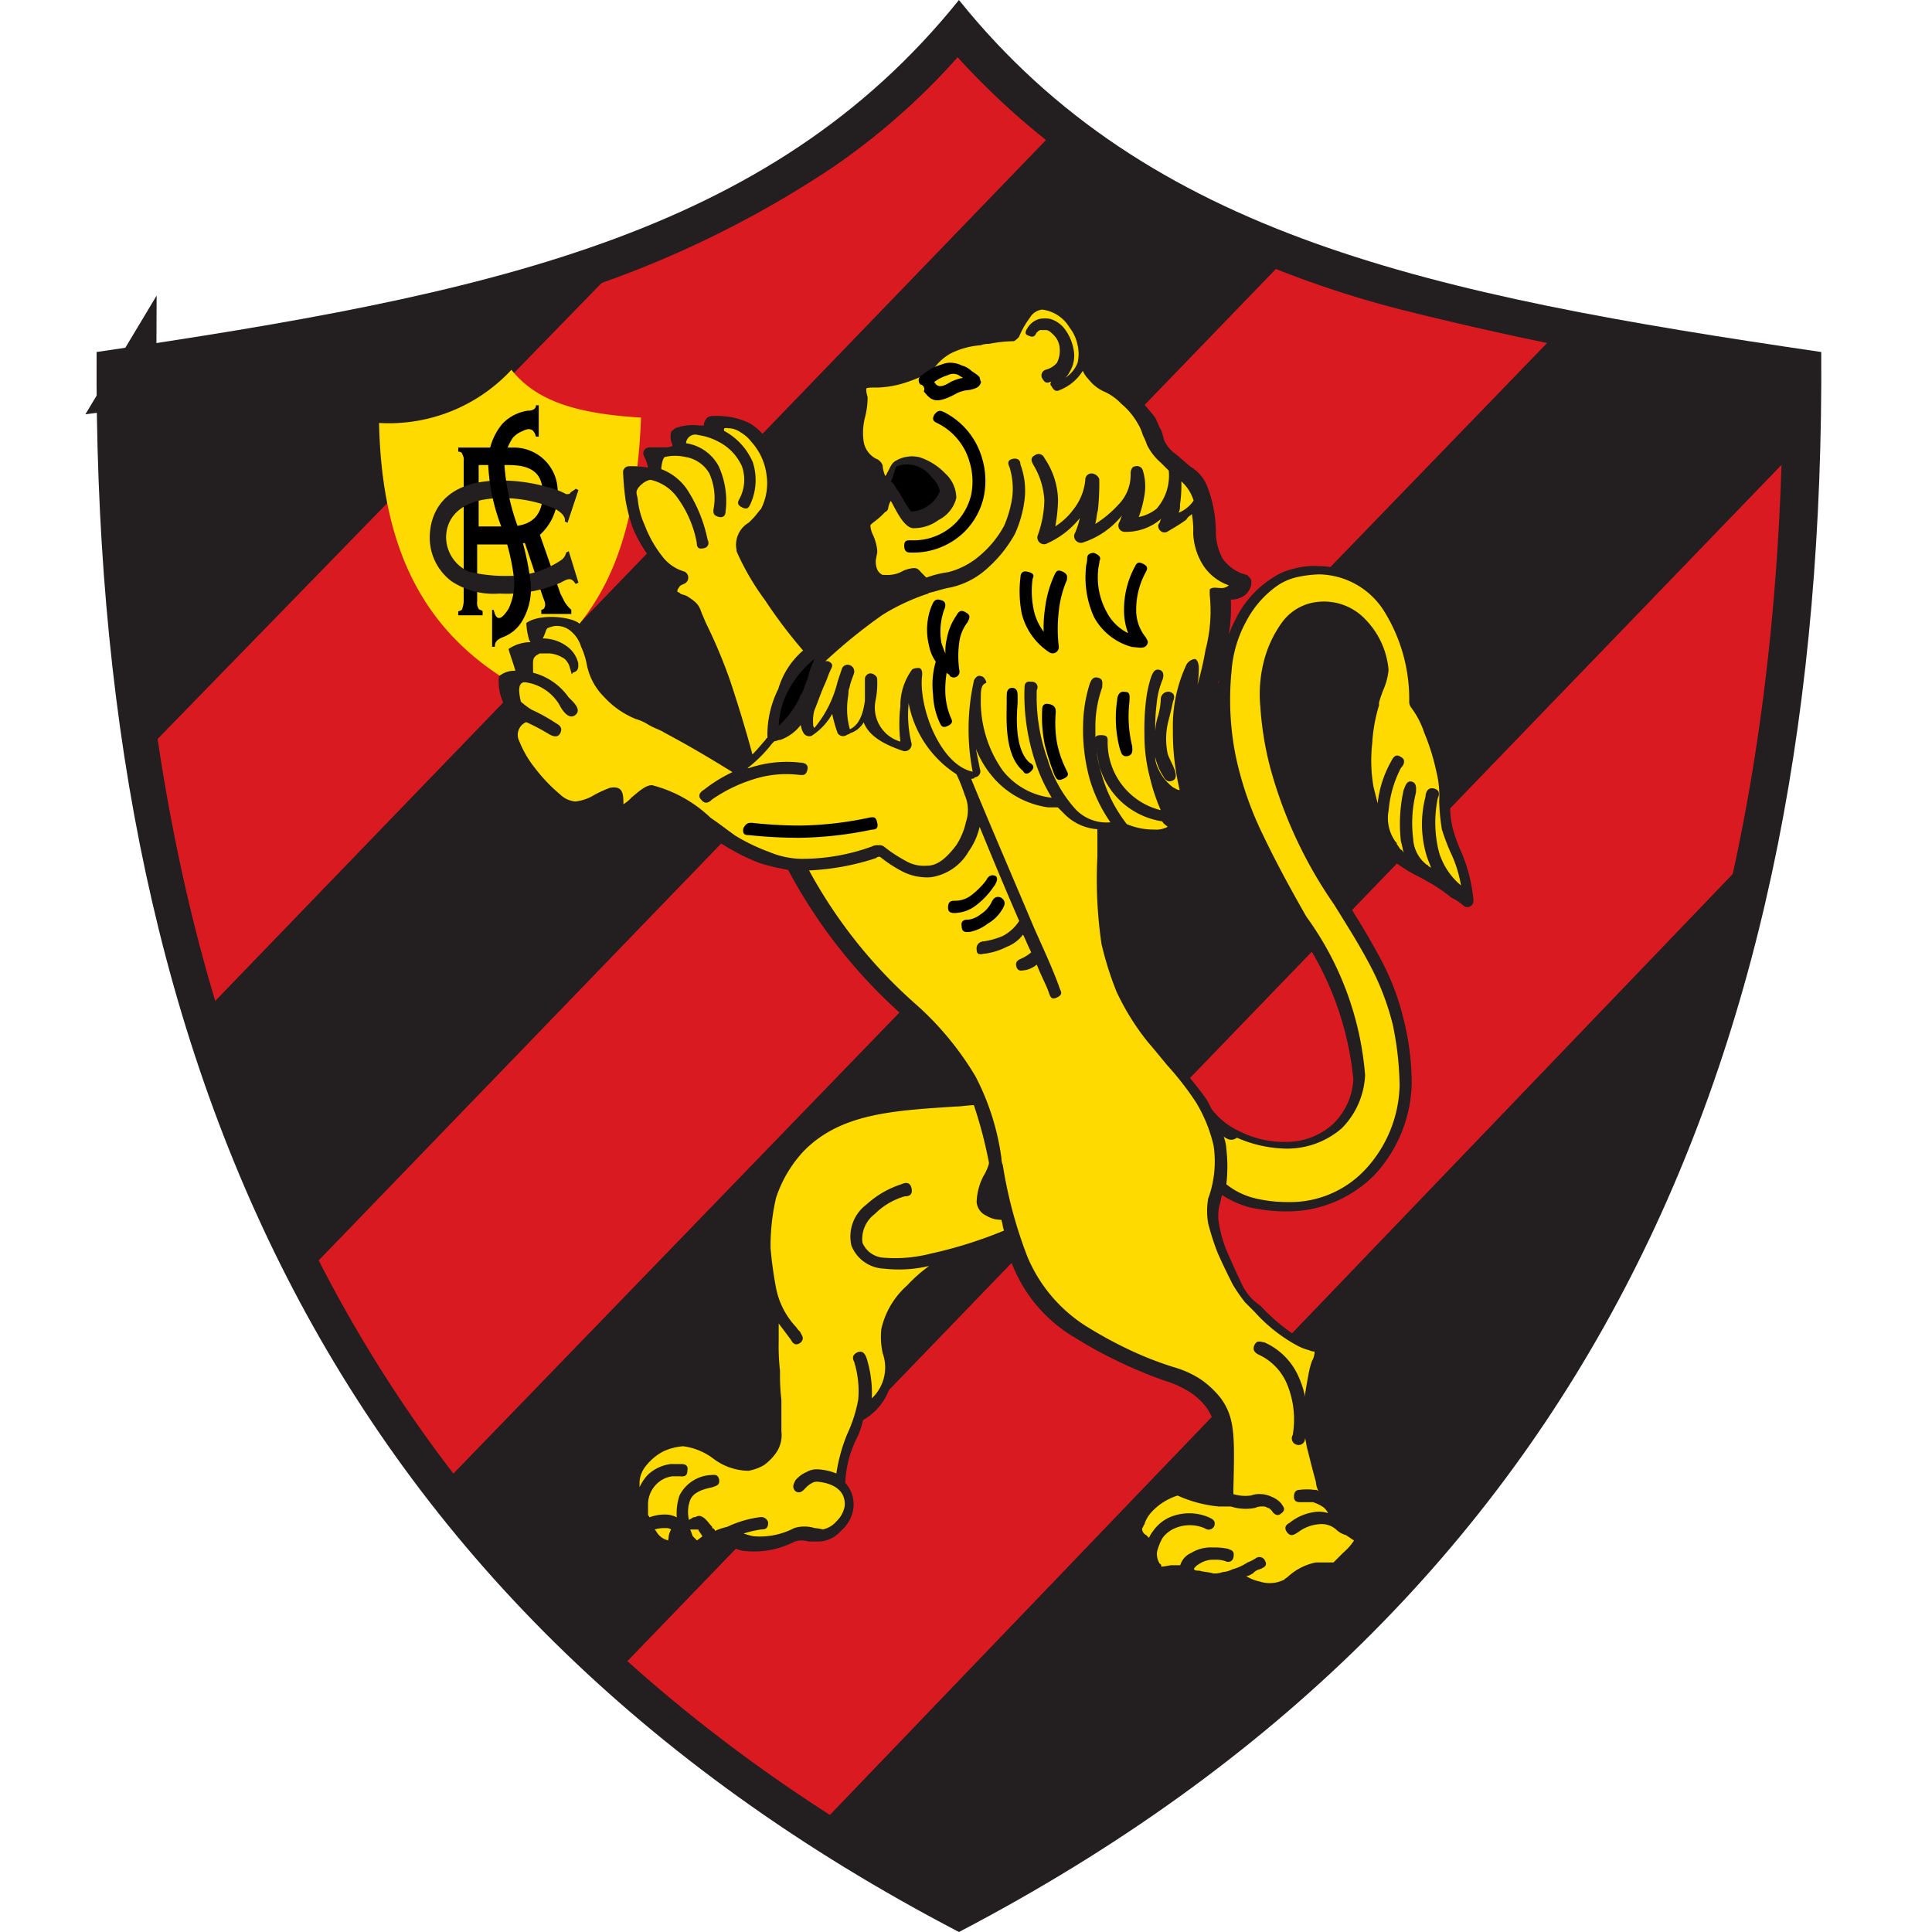 <svg xmlns="http://www.w3.org/2000/svg" width="40" height="40" viewBox="0 0 40 40">
  <g id="Grupo_9522" data-name="Grupo 9522" transform="translate(-1095 -1488)">
    <rect id="Retângulo_6839" data-name="Retângulo 6839" width="40" height="40" transform="translate(1095 1488)" fill="none"/>
    <g id="Grupo_9344" data-name="Grupo 9344" transform="translate(1097 1488)">
      <path id="Caminho_23116" data-name="Caminho 23116" d="M17.854,0C21.781,4.887,27.6,6.1,35.707,7.288,35.792,21.638,31.046,33.107,17.854,40,4.634,33.107-.084,21.638,0,7.288,8.08,6.1,13.927,4.887,17.854,0Z" transform="translate(0)" fill="#231f20"/>
      <path id="Caminho_23117" data-name="Caminho 23117" d="M12.608,27.087c.056,13.644,4.633,24.548,17.09,31.186,12.458-6.638,17.034-17.542,17.09-31.186a73,73,0,0,1-7.8-1.5A21.283,21.283,0,0,1,32.3,22.624a15.545,15.545,0,0,1-2.6-2.288,14.244,14.244,0,0,1-2.6,2.288A21.57,21.57,0,0,1,20.4,25.59a71.674,71.674,0,0,1-7.8,1.5Z" transform="translate(-11.873 -19.15)" fill="#d91a21"/>
      <path id="Caminho_23118" data-name="Caminho 23118" d="M12.608,107.331a47.136,47.136,0,0,0,.452,6.723l8.277-8.5c-.311.085-.621.169-.932.282a71.673,71.673,0,0,1-7.8,1.5Z" transform="translate(-11.873 -99.393)" fill="#231f20" stroke="#231f20" stroke-miterlimit="10" stroke-width="1"/>
      <path id="Caminho_23119" data-name="Caminho 23119" d="M42.627,68.18a33.162,33.162,0,0,0,2.09,5.282l19.8-20.508a19.519,19.519,0,0,1-3.955-2.062c-.254-.169-.48-.339-.734-.537L42.627,68.18Z" transform="translate(-40.14 -47.417)" fill="#231f20" stroke="#231f20" stroke-miterlimit="10" stroke-width="0.1"/>
      <path id="Caminho_23120" data-name="Caminho 23120" d="M127.358,145.886a29.747,29.747,0,0,0,3.531,3.813l23.983-24.859c.028-.508.028-1.017.028-1.525-1.638-.254-3.277-.509-4.915-.819l-22.627,23.39Z" transform="translate(-119.928 -115.349)" fill="#231f20" stroke="#231f20" stroke-miterlimit="10" stroke-width="0.1"/>
      <path id="Caminho_23121" data-name="Caminho 23121" d="M260.054,329.969c.876.565,1.78,1.1,2.74,1.61,9.181-4.915,14.1-12.119,16.045-21.045-.028-.028-.057-.085-.028-.113l-18.757,19.548Z" transform="translate(-244.882 -292.31)" fill="#231f20" stroke="#231f20" stroke-miterlimit="10" stroke-width="0.1"/>
      <path id="Caminho_23122" data-name="Caminho 23122" d="M102.956,137.682c-1.78-1.073-2.655-2.74-2.712-5.367a3.459,3.459,0,0,0,2.74-1.1c.48.593,1.215.9,2.684.989-.113,2.825-.9,4.407-2.712,5.48Z" transform="translate(-94.396 -123.558)" fill="#ffda00"/>
      <path id="Caminho_23123" data-name="Caminho 23123" d="M155.257,116.2v.565a8.774,8.774,0,0,0,.085,1.751,3.913,3.913,0,0,0,.283.932,4.931,4.931,0,0,0,.593,1.017c.113.141.254.311.4.48.226.282.452.537.621.791l.085.169h0a1.533,1.533,0,0,0,.621.48,2.008,2.008,0,0,0,.9.2,1.435,1.435,0,0,0,.989-.367,1.378,1.378,0,0,0,.424-.932,6.4,6.4,0,0,0-1.186-3.136,16.559,16.559,0,0,1-.9-1.723,10.093,10.093,0,0,1-.593-1.695,5.624,5.624,0,0,1-.085-1.836,3.073,3.073,0,0,1,.339-1.158,2.1,2.1,0,0,1,.734-.819,1.3,1.3,0,0,1,.452-.2,1.565,1.565,0,0,1,.508-.056,1.829,1.829,0,0,1,1.525.847,3.449,3.449,0,0,1,.565,2.006,1.748,1.748,0,0,1,.311.565,5.96,5.96,0,0,1,.282.847,2.319,2.319,0,0,1,.056.621,1.831,1.831,0,0,0,.056.565,3.425,3.425,0,0,0,.141.4,3.276,3.276,0,0,1,.283,1.073.127.127,0,0,1-.2.113.98.98,0,0,0-.254-.169,3.835,3.835,0,0,0-.4-.283c-.056-.028-.141-.085-.254-.141-.028,0-.028-.028-.056-.028a3.264,3.264,0,0,1-.565-.367,1.816,1.816,0,0,1-.4-.593,4.553,4.553,0,0,1-.254-.819,3.79,3.79,0,0,1-.028-.989,2.773,2.773,0,0,1,.169-.847.837.837,0,0,1,.113-.311.857.857,0,0,0,.085-.311,1.357,1.357,0,0,0-.424-.876,1.026,1.026,0,0,0-.734-.311.816.816,0,0,0-.593.311,1.863,1.863,0,0,0-.311.678,2.982,2.982,0,0,0-.085.9,6.123,6.123,0,0,0,.2,1.186,8.957,8.957,0,0,0,1.3,2.768c.226.367.48.763.706,1.186a5.225,5.225,0,0,1,.537,1.356,5.52,5.52,0,0,1,.169,1.328,2.873,2.873,0,0,1-.763,1.893,2.535,2.535,0,0,1-1.808.763,3.575,3.575,0,0,1-.791-.085,2.041,2.041,0,0,1-.565-.254c-.028.085-.028.141-.057.226h0a.931.931,0,0,0,0,.4,2.524,2.524,0,0,0,.169.565c.113.254.2.452.283.621a1.175,1.175,0,0,0,.2.311,1.224,1.224,0,0,0,.2.169,3.958,3.958,0,0,0,.819.678c.056.028.113.028.169.057.169.028.311.085.311.282a.836.836,0,0,1-.056.282c-.028.057-.028.113-.056.169-.028.141-.057.283-.085.452a2.438,2.438,0,0,0-.028.424,2.489,2.489,0,0,0,.085.593c.057.226.113.424.169.621a1,1,0,0,0,.113.254c.056.169.141.339.226.621v.028c.028,0,.057.028.113.057.141.085.339.169.311.339,0,.141-.169.283-.311.424a1.273,1.273,0,0,0-.2.2c0,.028-.057.057-.085.057h-.424a.852.852,0,0,0-.424.254c-.028.028-.085.057-.085.085h0a.88.88,0,0,1-.678.085.731.731,0,0,1-.48-.254.359.359,0,0,1-.169.028.782.782,0,0,1-.254.028,1.418,1.418,0,0,1-.339-.056c-.028,0-.057-.028-.085-.028v.056a.622.622,0,0,0,.028.226c0,.056-.028.141-.085.141a.537.537,0,0,1-.367-.028.439.439,0,0,1-.226-.169.99.99,0,0,1-.141-.226c0-.057-.028-.085-.028-.141l-.085.085-.056.057a.189.189,0,0,1-.283.028h0a1.119,1.119,0,0,1-.2-.537,1.462,1.462,0,0,1,.113-.593c0-.057.028-.085.057-.141v-.028a.8.8,0,0,1,.2-.311,2.138,2.138,0,0,1,.621-.4c.169-.085.593.254.9.226h.085v-.113c.028-1.017.028-1.356-.2-1.695a1.383,1.383,0,0,0-.367-.339,2.121,2.121,0,0,0-.508-.226,9.763,9.763,0,0,1-.96-.4,8.69,8.69,0,0,1-.876-.48,3.053,3.053,0,0,1-1.328-1.554l-.169-.424c-.169.056-.424.169-.763.283-.028,0-.028.028-.057.028a4.813,4.813,0,0,0-1.073.763,1.549,1.549,0,0,0-.48.763,1.184,1.184,0,0,0,.028.452,1.2,1.2,0,0,1-.565,1.384,1.631,1.631,0,0,1-.141.4,2.243,2.243,0,0,0-.226.9.659.659,0,0,1,.169.509.737.737,0,0,1-.254.48.637.637,0,0,1-.452.226h-.226a.46.46,0,0,0-.283,0,1.832,1.832,0,0,1-.989.2.674.674,0,0,1-.452-.2,1.74,1.74,0,0,1-.311.085h-.028a.1.1,0,0,1-.085-.028l-.2.169a.17.17,0,0,1-.113.028.646.646,0,0,1-.283-.2c-.028-.028-.028-.057-.056-.085-.028.113-.056.2-.169.226-.085.028-.254-.028-.424-.2a1.1,1.1,0,0,1-.283-.4v-.028c0-.028-.028-.056-.028-.085v-.028c0-.028-.028-.056-.028-.085-.028-.057-.056-.085-.085-.141a1.052,1.052,0,0,1-.056-.508,1.025,1.025,0,0,1,.2-.48,1.33,1.33,0,0,1,.424-.367,1.267,1.267,0,0,1,.537-.141,1.391,1.391,0,0,1,.763.283,1.315,1.315,0,0,0,.565.226.408.408,0,0,0,.2-.057,1.232,1.232,0,0,0,.2-.169.559.559,0,0,0,.056-.311v-.65a4.17,4.17,0,0,0-.028-.593,4.58,4.58,0,0,0-.028-.621,6.412,6.412,0,0,0-.085-1.271,5.426,5.426,0,0,1-.085-.621,3.084,3.084,0,0,1,.113-1.13,2.8,2.8,0,0,1,.621-1.073c.819-.876,1.977-.932,3.333-1.017a1.06,1.06,0,0,0,.282-.028.707.707,0,0,0-.113-.2h0a6.323,6.323,0,0,0-1.215-1.469,10.8,10.8,0,0,1-2.288-2.938h0a4.518,4.518,0,0,1-.593-.141,4.46,4.46,0,0,1-.734-.367,5.7,5.7,0,0,1-.537-.367,3.681,3.681,0,0,0-1.073-.621.474.474,0,0,0-.254.2c-.085.085-.169.141-.226.2-.141.057-.254.057-.311-.085a.486.486,0,0,1-.028-.226,1.666,1.666,0,0,0-.226.113.985.985,0,0,1-.508.169.709.709,0,0,1-.48-.2,4,4,0,0,1-.565-.621,2.516,2.516,0,0,1-.367-.621c-.056-.2-.226-.65.057-.791a1.05,1.05,0,0,1-.141-.65.493.493,0,0,1,.339-.113c-.028-.113-.113-.339-.141-.452a.823.823,0,0,1,.452-.141c0-.028-.028-.028-.028-.057a1.418,1.418,0,0,1-.056-.339c.311-.226,1.073-.113,1.13.056a1.063,1.063,0,0,1,.254.424c.028.113.085.226.113.339a1.292,1.292,0,0,0,.283.593l.028.028a1.381,1.381,0,0,0,.565.4,1.141,1.141,0,0,1,.254.141,3.068,3.068,0,0,0,.311.169c.424.226.791.424,1.356.791.028-.028.056-.028.085-.057a10.309,10.309,0,0,0-.424-1.667,9.526,9.526,0,0,0-.452-1.1,1.949,1.949,0,0,1-.113-.283.358.358,0,0,0-.2-.226c-.028-.028-.057-.028-.113-.057-.113-.057-.2-.085-.226-.226a.287.287,0,0,1,.085-.282l.028-.028a1.638,1.638,0,0,1-.339-.283,2.932,2.932,0,0,1-.424-.706,3.755,3.755,0,0,1-.141-.537,5.618,5.618,0,0,1-.057-.621.122.122,0,0,1,.113-.113,1.738,1.738,0,0,1,.4.028V108.6a1.158,1.158,0,0,0-.085-.226.124.124,0,0,1,.113-.169h.311a.358.358,0,0,0,.169-.028v-.028a.4.4,0,0,1-.028-.254c0-.028.057-.056.085-.085a1.051,1.051,0,0,1,.508-.057h.085a.216.216,0,0,1,.056-.141c0-.028.085-.056.113-.056a1.876,1.876,0,0,1,.424.028,1.593,1.593,0,0,1,.339.113,1.107,1.107,0,0,1,.283.226,1.747,1.747,0,0,1,.4.791,1.351,1.351,0,0,1-.141.876,1.552,1.552,0,0,1-.2.254l-.085.085a.322.322,0,0,0-.169.339,6.722,6.722,0,0,0,.565.96,6.573,6.573,0,0,0,.763.989,9.028,9.028,0,0,1,1.215-.96h0a4.134,4.134,0,0,1,.791-.4h0c-.028-.028,0-.028-.028-.028s-.057.028-.085.028a1,1,0,0,1-.48.113.255.255,0,0,1-.141-.028.38.38,0,0,1-.254-.254.716.716,0,0,1-.057-.339c0-.057.028-.113.028-.169a.4.4,0,0,0-.056-.169,1,1,0,0,1-.085-.311c0-.169.169-.283.311-.4.028,0,.028-.028.056-.028a.567.567,0,0,1,.113-.226l.028-.028a.3.3,0,0,1-.169-.2,1.157,1.157,0,0,1-.085-.226l-.028-.028a.7.7,0,0,1-.367-.537,1.231,1.231,0,0,1,.028-.565.587.587,0,0,0,.028-.311c-.028-.141-.057-.226.028-.339.056-.113.2-.169.48-.141a1.388,1.388,0,0,0,.508-.113,2.188,2.188,0,0,0,.452-.2,1.472,1.472,0,0,1,.452-.4,1.984,1.984,0,0,1,.706-.169.307.307,0,0,0,.141-.028,2.489,2.489,0,0,1,.48-.056,1.8,1.8,0,0,1,.226-.4.569.569,0,0,1,.424-.254,1.1,1.1,0,0,1,.791.452,1.36,1.36,0,0,1,.226.452.962.962,0,0,1,.028.283c0,.028.028.028.028.056a.731.731,0,0,0,.2.311.762.762,0,0,0,.226.2,1.1,1.1,0,0,1,.424.311,5.656,5.656,0,0,1,.4.452c.056.085.085.2.141.283a1.815,1.815,0,0,1,.057.2.718.718,0,0,0,.226.282c.113.085.226.2.339.283a.817.817,0,0,1,.339.424,2.6,2.6,0,0,1,.169.932,1.168,1.168,0,0,0,.141.537.858.858,0,0,0,.508.339c.028.028.085.085.085.113v.085a.388.388,0,0,1-.141.226.477.477,0,0,1-.283.085,3.388,3.388,0,0,1-.113,1.045,3.213,3.213,0,0,1-.282,1.017c-.057.113-.283.621-.4.65a3.356,3.356,0,0,0,.169,1.328c.028.057.056.113.028.141a.3.3,0,0,1-.141.057.829.829,0,0,1-.452-.113,1.372,1.372,0,0,0,.085.2v.113a2.189,2.189,0,0,0,.2.113c.056.028.113.028.113.056a.376.376,0,0,1-.085.141,1.017,1.017,0,0,1-.621.2,1.76,1.76,0,0,1-.734-.169h-.056a.281.281,0,0,1-.169.056Z" transform="translate(-134.239 -98.943)" fill="#231f20"/>
      <path id="Caminho_23124" data-name="Caminho 23124" d="M128.326,162.285V162.2c.028,0,.085-.028.085-.057a.575.575,0,0,0,.028-.141v-2.91a.212.212,0,0,0-.028-.141c0-.028-.028-.056-.085-.056v-.085h1.158a.907.907,0,0,1,.9.96,1.115,1.115,0,0,1-.367.847l.424,1.215.085.169a.747.747,0,0,0,.141.169v.085h-.621v-.085a.1.1,0,0,0,.056-.028c.056-.085,0-.169-.028-.254l-.367-1.1c-.085,0-.2.028-.283.028h-.706V162a.212.212,0,0,0,.028.141c0,.028.057.028.085.057v.085h-.509Z" transform="translate(-120.839 -149.544)"/>
      <path id="Caminho_23125" data-name="Caminho 23125" d="M136.209,165.1h-.621v1.271h.621c.508,0,.706-.254.706-.678,0-.4-.2-.593-.706-.593Z" transform="translate(-127.678 -155.472)" fill="#ffda00"/>
      <path id="Caminho_23126" data-name="Caminho 23126" d="M120.984,171.929l.057-.028.2.65-.056.028c-.085-.113-.113-.141-.311-.028a2.847,2.847,0,0,1-1.271.226,1.569,1.569,0,0,1-.989-.254,1.129,1.129,0,0,1-.452-.9c0-.48.254-1.186,1.469-1.186a3.477,3.477,0,0,1,.989.141,1.474,1.474,0,0,1,.367.141c.028,0,.085,0,.085-.028.028-.028.085-.057.113-.085l.056.028-.226.678-.057-.028h0c.028-.113-.113-.226-.254-.283a2.754,2.754,0,0,0-1.045-.2c-.847,0-1.158.4-1.158.819a.784.784,0,0,0,.48.706,3.256,3.256,0,0,0,.847.085,1.9,1.9,0,0,0,1.073-.339.259.259,0,0,0,.085-.141Z" transform="translate(-111.265 -160.488)" fill="#231f20"/>
      <path id="Caminho_23127" data-name="Caminho 23127" d="M139.035,148.039h.057c.056.254.169.2.311-.028a1.237,1.237,0,0,0,.113-.593,4.578,4.578,0,0,0-.254-1.073,4.12,4.12,0,0,1-.283-1.3,1.28,1.28,0,0,1,.283-.847.9.9,0,0,1,.537-.283c.085,0,.169-.028.169-.113h.057v.65h-.057c-.056-.2-.169-.169-.282-.113a.506.506,0,0,0-.2.141.983.983,0,0,0-.169.593,4.709,4.709,0,0,0,.254,1.186,5.588,5.588,0,0,1,.283,1.186,1.306,1.306,0,0,1-.169.819.78.78,0,0,1-.4.339c-.141.057-.169.113-.169.2h-.056v-.763Z" transform="translate(-130.871 -135.412)"/>
      <path id="Caminho_23128" data-name="Caminho 23128" d="M210.89,542.905c-.028-.056-.085-.113-.085-.141h-.169c.028.056.028.085.056.141l.085.085.113-.085Z" transform="translate(-198.347 -511.097)" fill="#ffda00"/>
      <path id="Caminho_23129" data-name="Caminho 23129" d="M198.387,542.308a.17.17,0,0,0-.113-.028.7.7,0,0,0-.226.028c.028.028.056.085.085.113a.356.356,0,0,0,.2.113c.028,0-.028,0,0-.028a.407.407,0,0,1,.056-.2Z" transform="translate(-186.493 -510.642)" fill="#ffda00"/>
      <path id="Caminho_23130" data-name="Caminho 23130" d="M200.262,394.784c-.028-.085-.028-.141-.056-.226a.569.569,0,0,1-.311-.085.34.34,0,0,1-.2-.283,1.267,1.267,0,0,1,.141-.537,1,1,0,0,0,.113-.254v-.028a9.175,9.175,0,0,0-.311-1.186c-.113,0-.254.028-.367.028-1.3.085-2.4.141-3.164.932a2.606,2.606,0,0,0-.565.96,4.387,4.387,0,0,0-.113,1.045,8.152,8.152,0,0,0,.113.819,1.638,1.638,0,0,0,.424.819c.028.056.085.085.085.113.028.056.085.113,0,.2-.113.085-.169,0-.2-.057l-.254-.339v.367a4.577,4.577,0,0,0,.028.621,4.173,4.173,0,0,0,.028.593v.65a.643.643,0,0,1-.113.452,1.079,1.079,0,0,1-.254.254,1.013,1.013,0,0,1-.311.113,1.22,1.22,0,0,1-.734-.254,1.324,1.324,0,0,0-.621-.254,1.185,1.185,0,0,0-.424.113,1.13,1.13,0,0,0-.339.283.587.587,0,0,0-.141.339v.113a.985.985,0,0,1,.169-.254.843.843,0,0,1,.48-.226h.2c.056,0,.169,0,.141.141,0,.141-.113.113-.169.113H193.4a.558.558,0,0,0-.339.169.59.59,0,0,0-.169.424h0v.2c0,.028.028.028.028.057a.9.9,0,0,1,.367-.057.522.522,0,0,1,.2.057,1.171,1.171,0,0,1,.056-.452.772.772,0,0,1,.65-.424c.056,0,.141-.028.169.085.028.141-.085.141-.141.169-.283.057-.4.141-.452.254a.692.692,0,0,0-.028.424c.028-.028.056-.028.085-.057.056,0,.085-.028.113-.028h.028c.113.028.169.141.254.226v.028a.061.061,0,0,1,.057.056h0a1.318,1.318,0,0,1,.254-.085,2.272,2.272,0,0,1,.678-.2.145.145,0,0,1,.169.113c0,.141-.085.141-.141.141a2.23,2.23,0,0,0-.367.085,1.787,1.787,0,0,0,.2.056,1.533,1.533,0,0,0,.847-.169.72.72,0,0,1,.424,0,1,1,0,0,1,.169.028.507.507,0,0,0,.283-.169.572.572,0,0,0,.169-.311c.028-.339-.254-.48-.565-.508a.214.214,0,0,0-.113.028.5.5,0,0,0-.141.113c-.056.056-.113.113-.2.056-.085-.085-.028-.169,0-.226a.592.592,0,0,1,.226-.169.42.42,0,0,1,.254-.057,1.174,1.174,0,0,1,.367.085,3.47,3.47,0,0,1,.226-.819,2.948,2.948,0,0,0,.226-.706,2.046,2.046,0,0,0-.085-.791c-.028-.056-.056-.141.085-.2.113-.028.141.057.169.113a2.418,2.418,0,0,1,.113.847.877.877,0,0,0,.226-.932,1.544,1.544,0,0,1-.028-.509,1.712,1.712,0,0,1,.537-.9,3.024,3.024,0,0,1,.452-.4,2.705,2.705,0,0,1-.932.056.754.754,0,0,1-.678-.48.827.827,0,0,1,.311-.847,1.974,1.974,0,0,1,.734-.424c.056-.028.169-.057.2.085s-.056.169-.141.169a1.444,1.444,0,0,0-.621.367.646.646,0,0,0-.254.593.509.509,0,0,0,.452.311,2.951,2.951,0,0,0,.96-.085,9.013,9.013,0,0,0,1.526-.48Z" transform="translate(-181.475 -369.304)" fill="#ffda00"/>
      <path id="Caminho_23131" data-name="Caminho 23131" d="M399.949,215.481a.825.825,0,0,1,.056.254,3.185,3.185,0,0,1,0,.734,1.52,1.52,0,0,0,.565.283,2.847,2.847,0,0,0,.706.085,2.125,2.125,0,0,0,1.61-.678,2.643,2.643,0,0,0,.706-1.723,6.487,6.487,0,0,0-.141-1.271,5.419,5.419,0,0,0-.508-1.3c-.226-.424-.48-.819-.706-1.186a9.18,9.18,0,0,1-1.328-2.853,6.67,6.67,0,0,1-.2-1.243,2.752,2.752,0,0,1,.085-.989,2.385,2.385,0,0,1,.367-.763,1.049,1.049,0,0,1,.791-.424,1.174,1.174,0,0,1,.932.367,1.705,1.705,0,0,1,.48,1.045,1.357,1.357,0,0,1-.113.424,2.614,2.614,0,0,0-.085.254v.057a3.345,3.345,0,0,0-.141.791,3.164,3.164,0,0,0,.028.9l.085.339a2.256,2.256,0,0,1,.282-.876c.028-.057.085-.169.2-.085.113.057.057.169,0,.226a2.323,2.323,0,0,0-.254.876.835.835,0,0,0,.141.65c.028.028.028.028.028.056.028.028.056.085.085.113.028,0,.028.028.057.057-.028-.085-.028-.141-.057-.226a3.2,3.2,0,0,1,.057-1.073c.028-.057.056-.2.169-.169s.085.169.085.226a2.588,2.588,0,0,0-.057.96.722.722,0,0,0,.283.537.028.028,0,0,1,.028.028c.028,0,.028.028.057.028-.028-.085-.057-.141-.085-.226a2.264,2.264,0,0,1-.028-1.243c0-.056.028-.2.169-.169s.113.141.085.2a2.475,2.475,0,0,0,.028,1.13,1.44,1.44,0,0,0,.452.678h0a2.59,2.59,0,0,0-.226-.706,4.692,4.692,0,0,1-.169-.452,4.218,4.218,0,0,1-.056-.593,2.019,2.019,0,0,0-.056-.593,4.565,4.565,0,0,0-.254-.819,1.833,1.833,0,0,0-.283-.537.285.285,0,0,1-.028-.085,3.442,3.442,0,0,0-.537-1.921,1.62,1.62,0,0,0-1.328-.734,2.468,2.468,0,0,0-.452.056,1.2,1.2,0,0,0-.4.169,2.067,2.067,0,0,0-.65.734,2.512,2.512,0,0,0-.311,1.045,5.939,5.939,0,0,0,.085,1.751,7.042,7.042,0,0,0,.565,1.638c.283.593.593,1.158.9,1.695a6.443,6.443,0,0,1,1.215,3.277,1.667,1.667,0,0,1-.48,1.1,1.724,1.724,0,0,1-1.158.424,2.649,2.649,0,0,1-1.017-.226c-.113.084-.2.028-.283-.029Z" transform="translate(-376.615 -191.95)" fill="#ffda00"/>
      <path id="Caminho_23132" data-name="Caminho 23132" d="M281.81,165.057a.282.282,0,0,1,.113.141c.056.057.283.48.311.48a.68.68,0,0,0,.593-.424.516.516,0,0,0-.169-.283.618.618,0,0,0-.734-.226c-.028.057-.085.283-.113.311Z" transform="translate(-265.368 -155.086)"/>
      <path id="Caminho_23133" data-name="Caminho 23133" d="M242.531,234.676a.215.215,0,0,1,.056-.113.1.1,0,0,1,.028-.057c.028-.113.085-.2.113-.339.028-.113.085-.226.113-.311a2.181,2.181,0,0,0-.537.65,1.742,1.742,0,0,0-.2.734,1.845,1.845,0,0,0,.424-.565Z" transform="translate(-227.982 -220.213)"/>
      <path id="Caminho_23134" data-name="Caminho 23134" d="M384.284,171.31a.867.867,0,0,0-.254-.4,2.9,2.9,0,0,1-.028.48.358.358,0,0,1-.028.169.69.69,0,0,0,.311-.254Z" transform="translate(-361.571 -160.943)" fill="#ffda00"/>
      <path id="Caminho_23135" data-name="Caminho 23135" d="M355.543,268.279a1.417,1.417,0,0,0,.565.113.509.509,0,0,0,.283-.057c-.028-.028-.085-.057-.113-.113a1.6,1.6,0,0,1-1.356-1.441,3.275,3.275,0,0,0,.113.508,3,3,0,0,0,.508.989Z" transform="translate(-334.215 -251.217)" fill="#ffda00"/>
      <path id="Caminho_23136" data-name="Caminho 23136" d="M256.12,266.433c.311.763.847,2.006,1.3,3.079.2.452.4.876.537,1.271.028.057.056.113-.057.169s-.141,0-.169-.085c-.056-.169-.169-.367-.254-.593h0a.556.556,0,0,1-.226.113c-.057,0-.169.057-.2-.085-.028-.113.085-.141.141-.169a.874.874,0,0,0,.169-.113c-.057-.113-.113-.254-.169-.367a.771.771,0,0,1-.339.254,1.4,1.4,0,0,1-.452.141c-.057,0-.169.057-.169-.085a.143.143,0,0,1,.141-.169,1.619,1.619,0,0,0,.4-.113.9.9,0,0,0,.339-.311c-.283-.65-.565-1.328-.819-1.949a1.4,1.4,0,0,1-.226.508,1.078,1.078,0,0,1-.791.537,1.125,1.125,0,0,1-.621-.141,2.748,2.748,0,0,1-.424-.283.1.1,0,0,0-.085.028,5.144,5.144,0,0,1-1.384.254,10.15,10.15,0,0,0,2.175,2.74,6.3,6.3,0,0,1,1.271,1.525h0a5.163,5.163,0,0,1,.537,1.695.379.379,0,0,0,.028.141,9.258,9.258,0,0,0,.508,1.893,3.132,3.132,0,0,0,1.215,1.441,8.658,8.658,0,0,0,.876.48,7.122,7.122,0,0,0,.932.367,2.04,2.04,0,0,1,.565.254,1.9,1.9,0,0,1,.424.4c.283.4.283.763.254,1.864v.113a.842.842,0,0,0,.367.028.481.481,0,0,1,.2-.028.532.532,0,0,1,.226.056.506.506,0,0,1,.2.141c.028.056.113.113,0,.2-.085.085-.169,0-.2-.057-.028-.028-.056-.056-.085-.056a.17.17,0,0,0-.113-.028.307.307,0,0,0-.141.028h0a1,1,0,0,1-.508-.028h-.254a2.668,2.668,0,0,1-.847-.226,1.244,1.244,0,0,0-.537.339.709.709,0,0,0-.141.226.088.088,0,0,1-.028.056.1.1,0,0,1-.028.057v.028a.151.151,0,0,0,.085.113l.056.057a.615.615,0,0,1,.085-.141.83.83,0,0,1,.339-.283,1.026,1.026,0,0,1,.819,0c.056.028.141.056.113.169a.128.128,0,0,1-.2.057.784.784,0,0,0-.621,0,.615.615,0,0,0-.254.2,1.18,1.18,0,0,0-.113.282.379.379,0,0,0,.057.254c.028,0,.028.028.028.056.085,0,.169-.028.226-.028h.169a.4.4,0,0,1,.226-.254.771.771,0,0,1,.452-.113,1.267,1.267,0,0,1,.311.028c.056.028.141.028.113.169a.111.111,0,0,1-.169.085.623.623,0,0,0-.226-.028.507.507,0,0,0-.311.085c-.056.028-.113.085-.113.113.028.028.056.028.113.028.085.028.2.028.283.057a.481.481,0,0,0,.2-.028.523.523,0,0,0,.2-.057,1.041,1.041,0,0,0,.311-.141.942.942,0,0,0,.169-.085.128.128,0,0,1,.2.056c.056.113-.056.141-.113.169a.258.258,0,0,0-.141.085c-.056.028-.085.056-.141.056a.847.847,0,0,0,.283.113.652.652,0,0,0,.48-.028h0c.028,0,.028-.028.085-.056a1.207,1.207,0,0,1,.593-.311h.367l.2-.2a1.25,1.25,0,0,0,.226-.254l-.169-.113a.454.454,0,0,1-.2-.113.451.451,0,0,0-.339-.113.82.82,0,0,0-.452.169c-.056.028-.141.113-.226,0s0-.169.057-.2a1.036,1.036,0,0,1,.565-.226.623.623,0,0,1,.226.028h0a.391.391,0,0,0-.085-.113.847.847,0,0,0-.226-.113h-.254c-.056,0-.141,0-.141-.113s.057-.141.113-.141a1.145,1.145,0,0,1,.311,0,.1.1,0,0,1,.085.028.524.524,0,0,1-.056-.2c-.057-.2-.113-.424-.169-.65-.028-.085-.028-.169-.056-.254a.132.132,0,0,1-.169.141.135.135,0,0,1-.085-.2,1.91,1.91,0,0,0-.113-1.045,1.163,1.163,0,0,0-.593-.621c-.056-.028-.141-.085-.085-.2s.141-.056.2-.056a1.389,1.389,0,0,1,.734.763,1.825,1.825,0,0,1,.113.367v-.057c.028-.169.056-.339.085-.48a1.814,1.814,0,0,1,.056-.2.408.408,0,0,0,.056-.2.282.282,0,0,1-.113-.028,1.16,1.16,0,0,1-.226-.085,3.294,3.294,0,0,1-.9-.706l-.2-.2a3.559,3.559,0,0,1-.254-.367c-.085-.169-.2-.4-.311-.65a5.265,5.265,0,0,1-.2-.621,1.537,1.537,0,0,1,0-.508h0a2.225,2.225,0,0,0,.113-1.1,3.047,3.047,0,0,0-.367-.9,6.266,6.266,0,0,0-.593-.763c-.141-.169-.254-.311-.4-.48a5.059,5.059,0,0,1-.65-1.045,6.646,6.646,0,0,1-.311-.989,9.243,9.243,0,0,1-.085-1.808v-.565a1.058,1.058,0,0,1-.678-.311l-.141-.141h-.2a1.84,1.84,0,0,1-1.186-.678,2.047,2.047,0,0,1-.311-.537l.085.424a.124.124,0,0,1-.113.169c0,.028-.028.028-.057.028Z" transform="translate(-238.011 -250.303)" fill="#ffda00"/>
      <path id="Caminho_23137" data-name="Caminho 23137" d="M154.952,224.611l-.056.056a2.828,2.828,0,0,1-.508.508h.028a2.451,2.451,0,0,1,1.073-.113c.057,0,.169.028.141.141-.028.141-.113.113-.169.113a2.208,2.208,0,0,0-.932.085,3.159,3.159,0,0,0-.876.424c-.056.057-.141.113-.226,0-.085-.085,0-.169.057-.2a3.025,3.025,0,0,1,.593-.367c-.593-.367-.989-.593-1.412-.819-.085-.057-.2-.085-.339-.169a1,1,0,0,0-.254-.113,1.812,1.812,0,0,1-.65-.452,1.3,1.3,0,0,1-.367-.706,1.593,1.593,0,0,0-.113-.339.657.657,0,0,0-.2-.311.445.445,0,0,0-.367-.113c-.2.056-.113.028-.226.254a.846.846,0,0,1,.508.169.6.6,0,0,1,.226.339c0,.057.028.169-.113.2-.028.085-.028-.028-.056-.085a.359.359,0,0,0-.113-.2.65.65,0,0,0-.311-.113h-.2c-.169.085-.141.113-.141.4a1.288,1.288,0,0,1,.734.508c.085.085.283.254.141.367s-.282-.113-.339-.226a.972.972,0,0,0-.706-.452c-.2,0-.085.367-.085.4a1.56,1.56,0,0,0,.226.169,3.547,3.547,0,0,1,.508.283c.056.028.141.085.085.2s-.169.057-.226.028a4.291,4.291,0,0,0-.48-.254.286.286,0,0,0-.141.4,2.162,2.162,0,0,0,.311.537,3.468,3.468,0,0,0,.537.565.515.515,0,0,0,.311.141.959.959,0,0,0,.4-.141,2.74,2.74,0,0,1,.311-.141c.283-.057.283.141.283.339a.746.746,0,0,0,.169-.141c.141-.113.283-.254.424-.254a2.747,2.747,0,0,1,1.215.678c.169.113.311.226.508.367a4.024,4.024,0,0,0,.706.339,1.794,1.794,0,0,0,.65.141,4.23,4.23,0,0,0,1.469-.254.255.255,0,0,1,.141-.028.17.17,0,0,1,.113.028,2.752,2.752,0,0,0,.424.282.757.757,0,0,0,.48.113c.226,0,.424-.2.593-.424a1.439,1.439,0,0,0,.2-.48.775.775,0,0,0-.028-.565,3.3,3.3,0,0,0-.169-.424,2.236,2.236,0,0,1-.989-1.469,2.428,2.428,0,0,0,.057.819.14.14,0,0,1-.169.169c-.508-.169-.734-.367-.819-.593a.5.5,0,0,1-.282.226.088.088,0,0,1-.057.028.136.136,0,0,1-.2-.028,2.908,2.908,0,0,1-.113-.4,1.307,1.307,0,0,1-.424.452.136.136,0,0,1-.169-.056.4.4,0,0,1-.057-.169.923.923,0,0,1-.424.311c-.056,0-.085.028-.113.028Z" transform="translate(-140.912 -209.272)" fill="#ffda00"/>
      <path id="Caminho_23138" data-name="Caminho 23138" d="M195.2,156.564a10.128,10.128,0,0,1-.791-1.045,5.293,5.293,0,0,1-.593-1.017v-.028a.533.533,0,0,1,.254-.565l.085-.085c.057-.057.113-.141.169-.2a1.175,1.175,0,0,0,.113-.706,1.249,1.249,0,0,0-.311-.678.762.762,0,0,0-.226-.2.456.456,0,0,0-.254-.085c-.028,0-.113-.028-.085.056a1.331,1.331,0,0,1,.593.65,1.2,1.2,0,0,1-.056.876c-.028.056-.057.113-.169.056s-.085-.113-.056-.169a.842.842,0,0,0,.056-.678,1.051,1.051,0,0,0-.48-.508,1.25,1.25,0,0,0-.424-.141.191.191,0,0,0-.254.169h0a.915.915,0,0,1,.678.48,1.75,1.75,0,0,1,.141.932c0,.056-.028.141-.141.113s-.113-.085-.113-.141a1.237,1.237,0,0,0-.085-.763.7.7,0,0,0-.508-.339.934.934,0,0,0-.4,0c-.056,0-.085.2-.085.254a1.13,1.13,0,0,1,.537.424,3.02,3.02,0,0,1,.424,1.045.111.111,0,0,1-.085.169c-.113.028-.141-.028-.141-.113a2.277,2.277,0,0,0-.4-.932.926.926,0,0,0-.537-.367c-.085-.028-.311.141-.311.254,0,.057.028.113.028.169a1.714,1.714,0,0,0,.141.509,2.428,2.428,0,0,0,.367.65.873.873,0,0,0,.452.311.138.138,0,0,1,0,.254c-.057.028-.085.028-.113.085a.1.1,0,0,0-.028.085.088.088,0,0,1,.056.028c.028.028.085.028.141.057.226.141.254.2.311.367.028.056.057.141.113.254a10.42,10.42,0,0,1,.48,1.158c.169.508.339,1.073.452,1.5.113-.113.2-.226.254-.283.028-.028.028-.057.056-.057v-.028a2.129,2.129,0,0,1,.226-.989,1.671,1.671,0,0,1,.508-.791Z" transform="translate(-180.567 -143.089)" fill="#ffda00"/>
      <path id="Caminho_23139" data-name="Caminho 23139" d="M258.648,110.3a.425.425,0,0,1,.254-.2.6.6,0,0,1,.226,0,.592.592,0,0,1,.311.226.991.991,0,0,1,.169.4.647.647,0,0,1-.085.48.388.388,0,0,1-.085.113.657.657,0,0,0,.254-.311.8.8,0,0,0,0-.367.874.874,0,0,0-.169-.367.769.769,0,0,0-.565-.367.342.342,0,0,0-.254.169,1.8,1.8,0,0,0-.226.4c-.028.028-.085.085-.113.085a2.8,2.8,0,0,0-.508.056.42.42,0,0,0-.169.028,1.639,1.639,0,0,0-.621.169,1.035,1.035,0,0,0-.367.339l-.028.028a2.774,2.774,0,0,1-.508.226,2.073,2.073,0,0,1-.593.113c-.169,0-.254,0-.254.028a.5.5,0,0,0,.028.169v.028a1.668,1.668,0,0,1-.056.4,1.293,1.293,0,0,0-.028.48.489.489,0,0,0,.254.367.232.232,0,0,1,.141.141.664.664,0,0,0,.057.226c0-.028.028-.028.028-.057.056-.085.085-.2.169-.254a.661.661,0,0,1,.508-.085,1.289,1.289,0,0,1,.537.339.69.69,0,0,1,.226.509.7.7,0,0,1-.367.452.853.853,0,0,1-.537.169c-.2-.028-.367-.424-.452-.565a.4.4,0,0,0-.056.169s-.028.057-.056.057l-.085.085c-.085.085-.226.169-.226.2a.523.523,0,0,0,.057.2,1,1,0,0,1,.085.311v.057a1.219,1.219,0,0,0-.028.141.419.419,0,0,0,.028.2.221.221,0,0,0,.113.113h.057a.641.641,0,0,0,.367-.085.665.665,0,0,1,.226-.057c.085,0,.113.057.169.113l.085.085a2.118,2.118,0,0,1,.452-.113,1.6,1.6,0,0,0,.65-.339,2.139,2.139,0,0,0,.508-.621,2.343,2.343,0,0,0,.169-.593,1.508,1.508,0,0,0-.057-.621c-.028-.056-.056-.141.057-.169s.169.028.169.113a1.554,1.554,0,0,1,.085.734,2.432,2.432,0,0,1-.2.706,2.705,2.705,0,0,1-.565.706,1.653,1.653,0,0,1-.763.4c-.169.028-.311.085-.452.113a.088.088,0,0,1-.056.028,4.438,4.438,0,0,0-.9.424,11.076,11.076,0,0,0-1.186.961h.057c.113.056.085.113.056.169-.056.113-.085.226-.141.339-.085.2-.141.367-.2.508a.782.782,0,0,0-.028.254c0,.056,0,.085.028.113a2.372,2.372,0,0,0,.48-.96l.085-.254a.126.126,0,0,1,.169-.085.137.137,0,0,1,.085.169c-.028.085-.056.141-.085.254,0,.028-.028.085-.028.113,0,.085-.028.2-.028.311a1.482,1.482,0,0,0,.056.48c.113-.057.254-.169.311-.593v-.452a.121.121,0,0,1,.113-.113c.057,0,.141.056.141.113h0a1.872,1.872,0,0,1-.028.424.733.733,0,0,0,.508.876,3.193,3.193,0,0,1,0-.734,1.258,1.258,0,0,1,.226-.734c.028-.056.113-.056.169-.056.057.028.057.085.057.141-.085.65.367,1.864,1.045,2.006a4.6,4.6,0,0,1,.028-1.893c.028-.057.085-.113.141-.085.057,0,.113.085.113.141-.113.028-.113.169-.113.311a2.483,2.483,0,0,0,.452,1.5,1.5,1.5,0,0,0,1.017.565,3.467,3.467,0,0,1-.339-.734,4.348,4.348,0,0,1-.226-1.525c0-.056,0-.169.141-.141a.112.112,0,0,1,.113.169,3.826,3.826,0,0,0,.226,1.441,2.673,2.673,0,0,0,.593,1.045.885.885,0,0,0,.706.254,3.118,3.118,0,0,1-.424-.876,3.832,3.832,0,0,1-.141-1.158,2.959,2.959,0,0,1,.141-.847c.028-.056.056-.141.169-.113s.085.113.085.2a2.422,2.422,0,0,0-.141.763v.282c0-.028.028-.056.113-.056.141,0,.141.056.141.113a1.443,1.443,0,0,0,1.1,1.441,3.815,3.815,0,0,1-.226-.678,3.446,3.446,0,0,1-.113-.9,5,5,0,0,1,.028-.65,2.549,2.549,0,0,1,.113-.537c.028-.056.056-.169.169-.141s.085.169.056.226a1.715,1.715,0,0,0-.113.48,3.785,3.785,0,0,0-.028.565,1.2,1.2,0,0,1,.056-.311,1.419,1.419,0,0,0,.057-.339.16.16,0,0,1,.169-.169c.141.028.113.141.085.2-.028.141-.057.254-.085.367a1.5,1.5,0,0,0-.028.706c.028.141.282.48.113.565-.113.057-.169-.028-.2-.085a1.2,1.2,0,0,1-.169-.4.533.533,0,0,0,.056.226h0a.987.987,0,0,0,.311.4c.056.028.085.057.141.057a5.02,5.02,0,0,1-.141-1.243,2.988,2.988,0,0,1,.282-1.356.232.232,0,0,1,.169-.113c.056,0,.085.113.085.169a1.874,1.874,0,0,1-.028.367,6.865,6.865,0,0,0,.169-.734,3.152,3.152,0,0,0,.085-1.13v-.113c.057-.057.141-.028.254-.028a.216.216,0,0,0,.141-.057,1.037,1.037,0,0,1-.537-.424,1.344,1.344,0,0,1-.2-.65,1.868,1.868,0,0,0-.028-.4c-.028.028-.085.056-.113.113-.113.085-.254.169-.4.254-.113.057-.226-.085-.169-.169.028-.028.028-.085.056-.113l-.028.028a1.106,1.106,0,0,1-.734.254.13.13,0,0,1-.113-.2c.028-.056.028-.085.056-.141a1.716,1.716,0,0,1-.819.565.14.14,0,0,1-.169-.169,1.6,1.6,0,0,0,.113-.339,1.814,1.814,0,0,1-.706.537.14.14,0,0,1-.169-.169,2.256,2.256,0,0,0,.141-.734,1.571,1.571,0,0,0-.226-.734c-.028-.057-.085-.141.028-.2a.129.129,0,0,1,.2.057,1.6,1.6,0,0,1,.282.876,3.457,3.457,0,0,1-.057.537,1.382,1.382,0,0,0,.367-.339,1.17,1.17,0,0,0,.254-.621A.129.129,0,0,1,260,113.3a.188.188,0,0,1,.141.113,5.225,5.225,0,0,1-.028.65c-.028.085-.028.2-.057.283a2.242,2.242,0,0,0,.48-.4.874.874,0,0,0,.254-.65c0-.056.028-.141.085-.141a.126.126,0,0,1,.169.085,1.108,1.108,0,0,1,.028.537,2.353,2.353,0,0,1-.113.424.876.876,0,0,0,.367-.169,1.043,1.043,0,0,0,.254-.791l-.169-.169a1.164,1.164,0,0,1-.283-.367,1.371,1.371,0,0,0-.085-.2,1,1,0,0,0-.113-.254,1.486,1.486,0,0,0-.339-.4,1.073,1.073,0,0,0-.367-.254.883.883,0,0,1-.311-.254.593.593,0,0,1-.113-.169.985.985,0,0,1-.48.4c-.056.028-.113.028-.169-.085a.053.053,0,0,1,0-.085h-.028c-.057.028-.113.028-.169-.085a.125.125,0,0,1,.085-.169.446.446,0,0,0,.226-.141.559.559,0,0,0,.056-.311.42.42,0,0,0-.113-.254c-.056-.057-.113-.113-.169-.113h-.113c-.028,0-.056.028-.085.056-.028.057-.057.113-.169.057-.085-.028-.056-.085-.028-.141Z" transform="translate(-239.382 -103.497)" fill="#ffda00"/>
      <path id="Caminho_23140" data-name="Caminho 23140" d="M291.827,129.243a.119.119,0,0,1,.028-.2h0a1.127,1.127,0,0,1,.424-.226.419.419,0,0,1,.2-.028.524.524,0,0,1,.2.056.455.455,0,0,1,.2.113c.085.056.169.113.169.141a.285.285,0,0,0,.028.085c-.028.113-.113.141-.254.169a.631.631,0,0,0-.282.085c-.424.226-.508.113-.65-.057a.1.1,0,0,0-.057-.141Z" transform="translate(-274.764 -121.277)"/>
      <path id="Caminho_23141" data-name="Caminho 23141" d="M297.3,132.834h0c.056.085.113.141.339,0a.9.9,0,0,1,.254-.085c-.028-.028-.056-.028-.085-.056a.24.24,0,0,0-.226,0,.886.886,0,0,0-.282.141Z" transform="translate(-279.958 -124.925)" fill="#ffda00"/>
      <path id="Caminho_23142" data-name="Caminho 23142" d="M287.471,145.814a1.547,1.547,0,0,1,.791.96,1.613,1.613,0,0,1,.028.819,1.475,1.475,0,0,1-.4.706,1.511,1.511,0,0,1-1.1.424c-.057,0-.141,0-.141-.141,0-.113.056-.113.141-.113a1.23,1.23,0,0,0,.932-.367,1.25,1.25,0,0,0,.311-.565,1.381,1.381,0,0,0-.028-.678,1.28,1.28,0,0,0-.678-.819c-.057-.028-.113-.057-.057-.169.085-.113.141-.085.2-.056Z" transform="translate(-269.928 -137.283)"/>
      <path id="Caminho_23143" data-name="Caminho 23143" d="M327.763,202.635a1.891,1.891,0,0,0,.028.678,1.166,1.166,0,0,0,.2.424,2.586,2.586,0,0,1,.028-.48,2.324,2.324,0,0,1,.2-.706c.028-.056.056-.113.169-.056s.085.113.085.169a2.188,2.188,0,0,0-.169.65,3.185,3.185,0,0,0,0,.734.127.127,0,0,1-.2.113,1.351,1.351,0,0,1-.565-.791,2.381,2.381,0,0,1-.028-.763c0-.057.028-.141.141-.113.141.028.141.085.113.141Z" transform="translate(-308.383 -190.658)"/>
      <path id="Caminho_23144" data-name="Caminho 23144" d="M351.216,196.262c0,.057-.028.141-.028.2a1.482,1.482,0,0,0,.169.847,1,1,0,0,0,.452.452,1.319,1.319,0,0,1-.085-.48,1.863,1.863,0,0,1,.226-.9c.028-.056.056-.113.169-.056s.085.113.057.169a1.6,1.6,0,0,0-.2.763.887.887,0,0,0,.2.593c.028.057.057.085.028.141-.056.113-.2.057-.311.057a1.266,1.266,0,0,1-.791-.621,1.985,1.985,0,0,1-.169-.989c0-.085.028-.141.028-.226,0-.057.028-.113.141-.113.141.056.141.113.113.169Z" transform="translate(-330.452 -184.652)"/>
      <path id="Caminho_23145" data-name="Caminho 23145" d="M295.057,214.286a2.138,2.138,0,0,0-.028.424,1.486,1.486,0,0,0,.113.508c.028.057.056.113-.057.169s-.141,0-.169-.057a1.518,1.518,0,0,1-.141-.593,1.692,1.692,0,0,1,.056-.678h0a.87.87,0,0,1-.141-.339,1.33,1.33,0,0,1,.057-.819c.028-.056.056-.169.2-.113.113.028.085.141.056.2a1.363,1.363,0,0,0-.056.678,1.944,1.944,0,0,0,.085.226,1.058,1.058,0,0,1,.028-.311,1.23,1.23,0,0,1,.2-.48c.028-.056.085-.141.2-.056.113.056.056.141.028.2a.843.843,0,0,0-.169.4,2.063,2.063,0,0,0,0,.593.119.119,0,0,1-.2.113c0-.028-.028-.028-.056-.056Z" transform="translate(-277.457 -200.36)"/>
      <path id="Caminho_23146" data-name="Caminho 23146" d="M323.146,244.2v.141c-.028.311-.056.989.254,1.243.057.028.113.085.028.169s-.141.057-.169,0c-.4-.339-.339-1.1-.339-1.441V244.2c0-.056,0-.169.113-.169s.113.113.113.169Z" transform="translate(-304.077 -229.789)"/>
      <path id="Caminho_23147" data-name="Caminho 23147" d="M335.836,249.934a2.4,2.4,0,0,0,.028.65,2.248,2.248,0,0,0,.2.565c.028.057.057.113-.085.169-.113.056-.141-.028-.17-.085a5.278,5.278,0,0,1-.2-.621,2.868,2.868,0,0,1-.056-.706c0-.057,0-.169.141-.141s.141.113.141.169Z" transform="translate(-315.977 -235.189)"/>
      <path id="Caminho_23148" data-name="Caminho 23148" d="M361.963,245.617a2.6,2.6,0,0,0,.056.932c0,.056.028.169-.085.2-.141.028-.141-.085-.169-.141a2.478,2.478,0,0,1-.057-1.017c0-.057.028-.2.169-.169.113,0,.085.113.085.2Z" transform="translate(-340.578 -231.097)"/>
      <path id="Caminho_23149" data-name="Caminho 23149" d="M307.764,318.514a.817.817,0,0,1-.311.311.876.876,0,0,1-.367.169c-.056,0-.169.028-.169-.113-.028-.141.085-.141.141-.141a.507.507,0,0,0,.254-.113.612.612,0,0,0,.226-.254c.028-.057.085-.141.2-.085.113.085.056.169.028.226Z" transform="translate(-289.006 -299.7)"/>
      <path id="Caminho_23150" data-name="Caminho 23150" d="M303.106,310.738a1.612,1.612,0,0,1-.367.4.751.751,0,0,1-.452.169c-.056,0-.141,0-.141-.113,0-.141.085-.141.141-.141a.543.543,0,0,0,.339-.113,1.62,1.62,0,0,0,.311-.311c.028-.057.085-.141.2-.085.056.057,0,.141-.028.2Z" transform="translate(-284.518 -292.404)"/>
      <path id="Caminho_23151" data-name="Caminho 23151" d="M229.6,290.1a9.058,9.058,0,0,0,1.017.057,7.3,7.3,0,0,0,1.441-.169c.057,0,.113-.028.141.113.028.113-.028.141-.113.141a7.82,7.82,0,0,1-1.5.169,10.106,10.106,0,0,1-1.045-.056c-.056,0-.141,0-.113-.141.057-.113.113-.113.17-.113Z" transform="translate(-216.037 -273.065)"/>
    </g>
  </g>
</svg>
